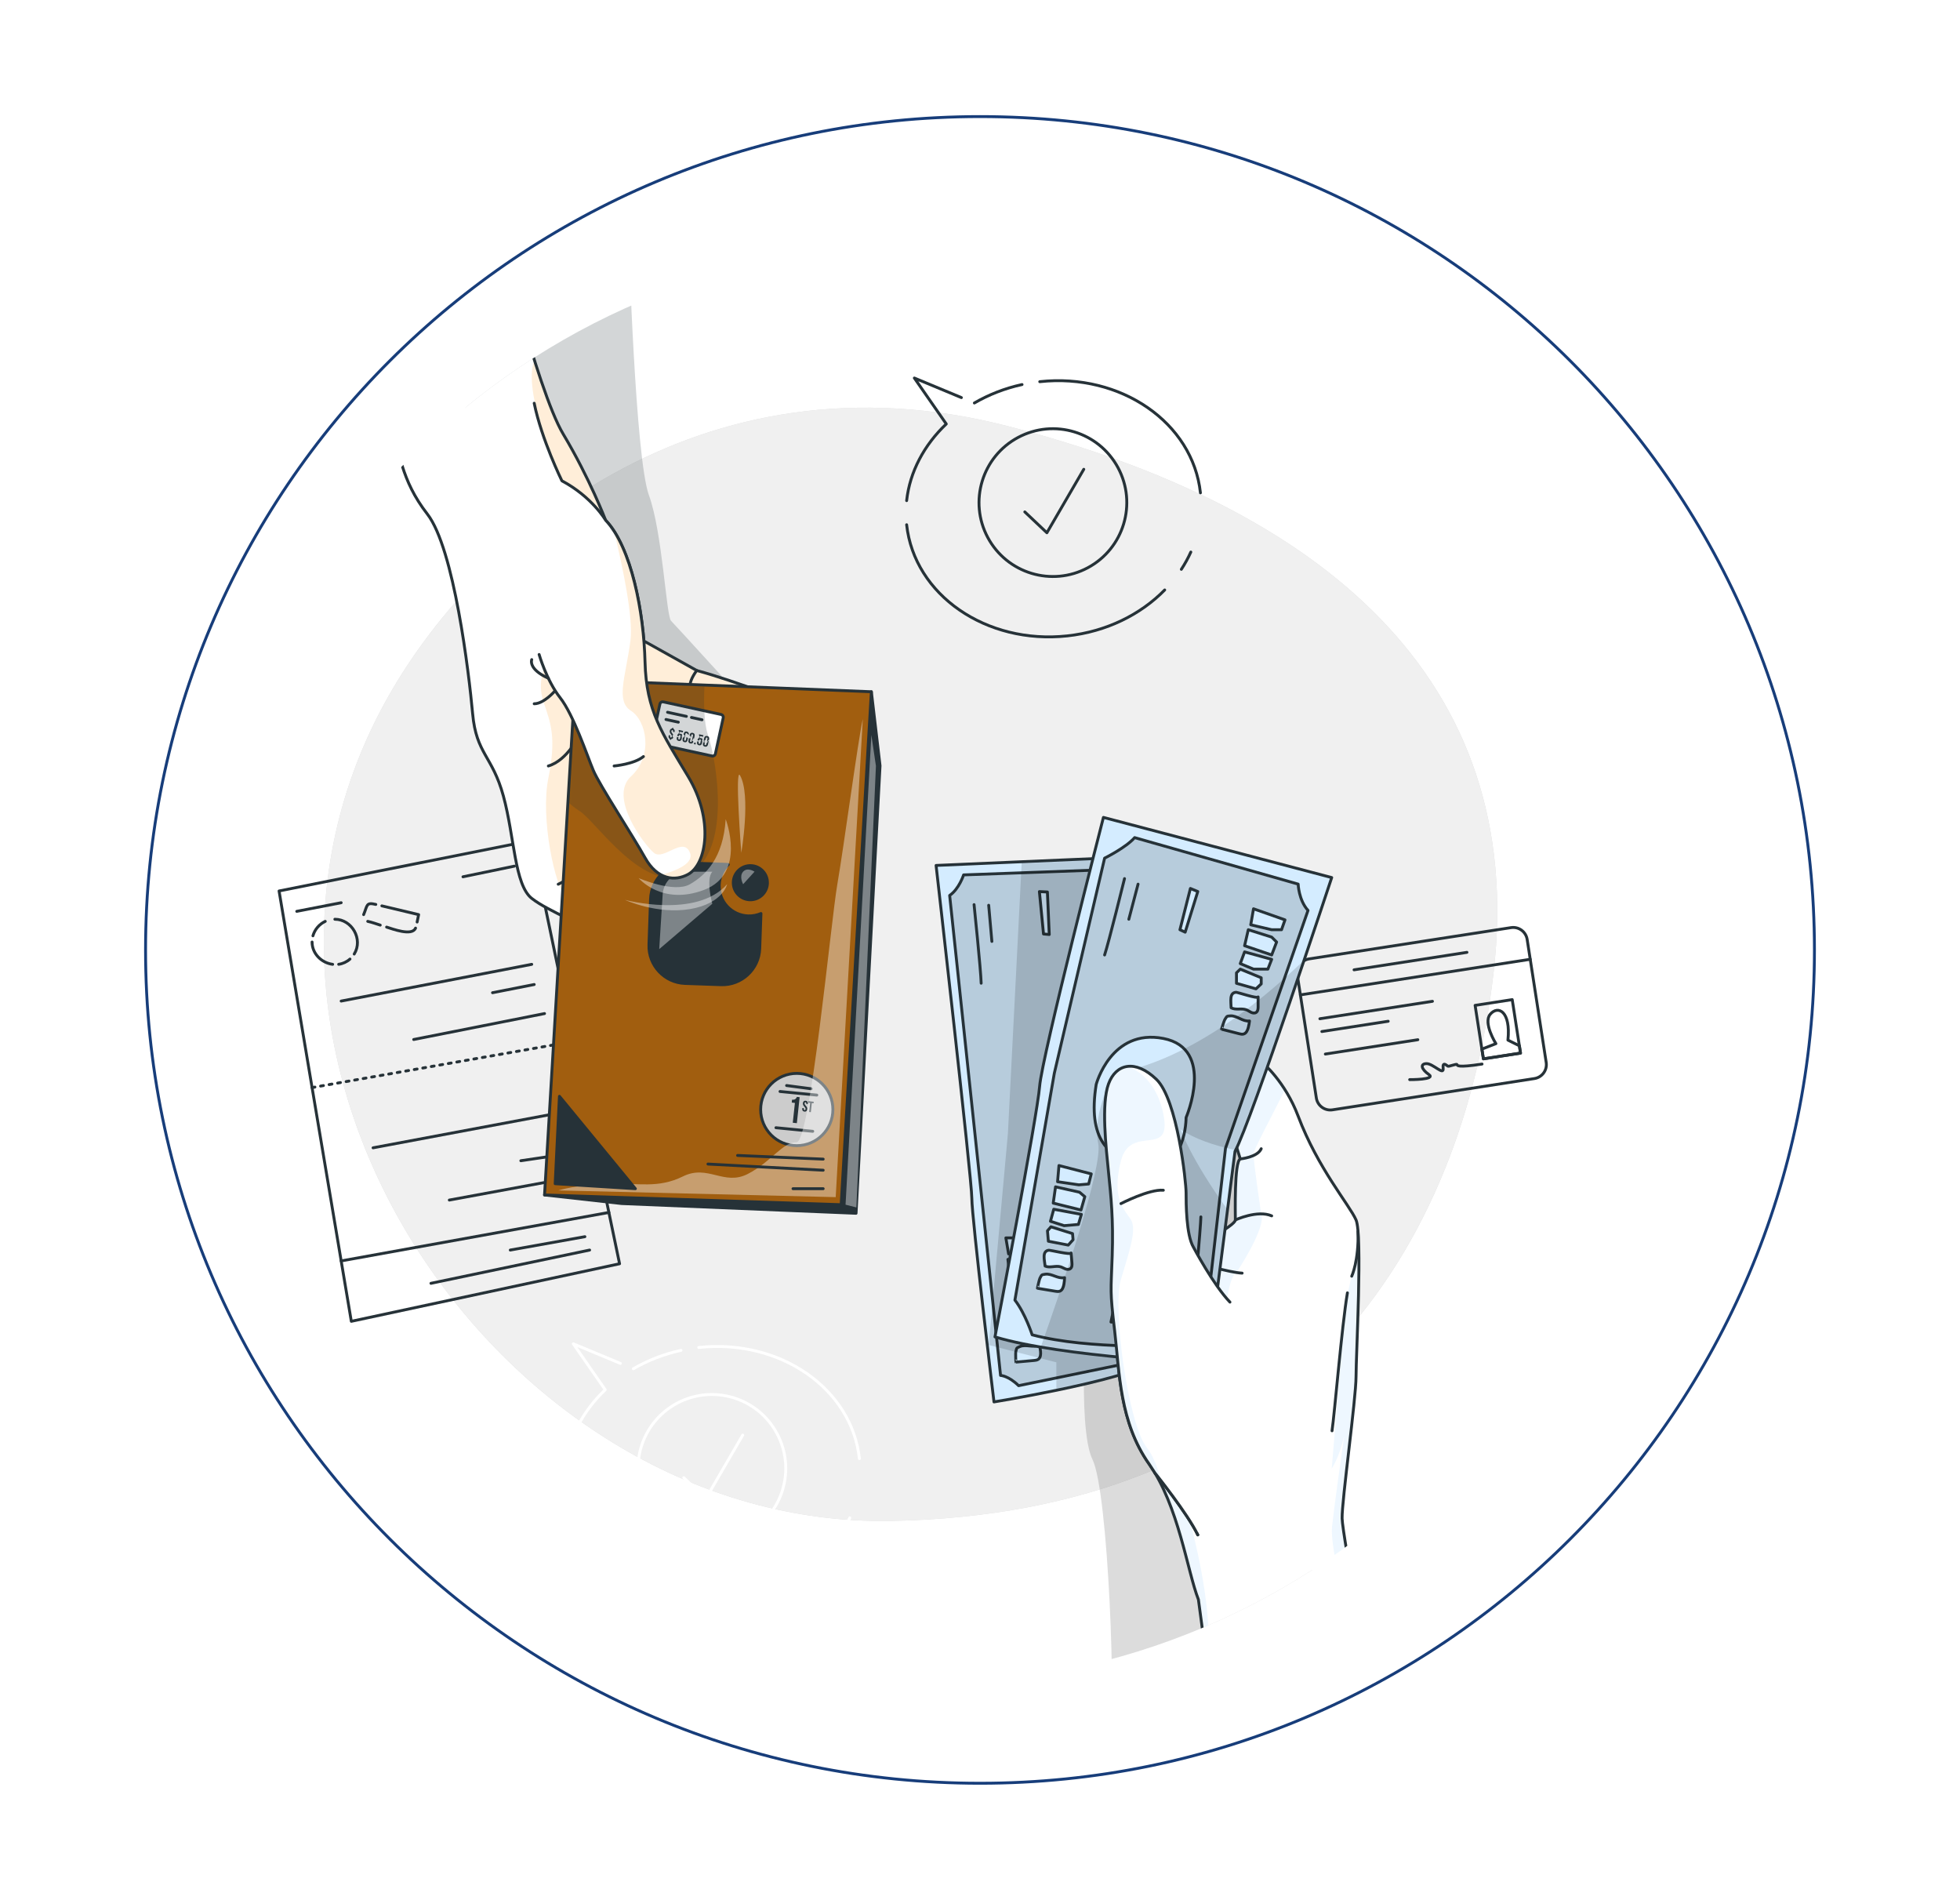 <svg width="680" height="659" viewBox="0 0 680 659" fill="none" xmlns="http://www.w3.org/2000/svg">
<path d="M679.5 329.5C679.5 511.187 527.516 658.5 340 658.5C152.484 658.5 0.5 511.187 0.5 329.5C0.5 147.813 152.484 0.5 340 0.5C527.516 0.5 679.5 147.813 679.5 329.5Z" stroke="white"/>
<path d="M629.5 329.5C629.5 489.143 499.887 618.561 340 618.561C180.113 618.561 50.5 489.143 50.5 329.5C50.5 169.857 180.113 40.439 340 40.439C499.887 40.439 629.5 169.857 629.5 329.5Z" stroke="#173D7A"/>
<g filter="url(#filter0_d_2166_7308)">
<g clip-path="url(#clip0_2166_7308)">
<rect x="90" y="79.879" width="500" height="499.242" rx="249.621" fill="white"/>
<path d="M153.231 239.271C184.361 181.961 262.658 115.068 370.08 142.932C477.501 170.796 550.076 229.743 538.183 332.303C526.291 434.863 463.799 520.069 329.184 522.564C194.567 525.06 84.977 364.927 153.231 239.271Z" fill="#CCCCCC"/>
<path opacity="0.7" d="M153.231 239.271C184.361 181.961 262.658 115.068 370.08 142.932C477.501 170.796 550.076 229.743 538.183 332.303C526.291 434.863 463.799 520.069 329.184 522.564C194.567 525.06 84.977 364.927 153.231 239.271Z" fill="white"/>
<path d="M552.339 369.123L482.292 379.968C479.615 380.383 477.108 378.548 476.693 375.871L470.088 333.21C469.673 330.532 471.508 328.026 474.186 327.611L544.232 316.767C546.91 316.352 549.416 318.187 549.831 320.864L556.436 363.525C556.851 366.203 555.016 368.709 552.339 369.123Z" stroke="#263238" stroke-miterlimit="10" stroke-linecap="round" stroke-linejoin="round"/>
<path d="M471.155 340.099L550.898 327.752" stroke="#263238" stroke-miterlimit="10" stroke-linecap="round" stroke-linejoin="round"/>
<path d="M544.649 341.738L531.771 343.732L534.643 362.281L547.521 360.287L544.649 341.738Z" stroke="#263238" stroke-miterlimit="10" stroke-linecap="round" stroke-linejoin="round"/>
<path d="M537.016 346.818C539.735 343.612 544.201 345.756 543.16 355.784L547.141 357.761L547.533 360.295L534.655 362.289L534.132 358.911L538.989 357.014C538.989 357.014 534.456 349.834 537.016 346.818Z" stroke="#263238" stroke-miterlimit="10" stroke-linecap="round" stroke-linejoin="round"/>
<path d="M509.073 369.491C509.073 369.491 518.379 369.564 515.714 367.706C513.048 365.848 512.649 363.968 514.915 363.94C517.18 363.912 520.981 368.216 520.684 365.599C520.387 362.983 522.021 364.676 522.334 364.843C522.647 365.01 525.34 363.945 525.471 364.249C525.602 364.552 525.417 365.447 534.178 364.09" stroke="#263238" stroke-miterlimit="10" stroke-linecap="round" stroke-linejoin="round"/>
<path d="M477.917 348.374L516.973 342.327" stroke="#263238" stroke-miterlimit="10" stroke-linecap="round" stroke-linejoin="round"/>
<path d="M478.604 352.807L501.616 349.245" stroke="#263238" stroke-miterlimit="10" stroke-linecap="round" stroke-linejoin="round"/>
<path d="M479.814 360.619L511.902 355.651" stroke="#263238" stroke-miterlimit="10" stroke-linecap="round" stroke-linejoin="round"/>
<path d="M489.774 331.406L528.935 325.343" stroke="#263238" stroke-miterlimit="10" stroke-linecap="round" stroke-linejoin="round"/>
<path d="M116.82 304.054L204.376 286.569L234.952 433.362L141.885 453.327L116.82 304.054Z" stroke="#263238" stroke-miterlimit="10" stroke-linecap="round" stroke-linejoin="round"/>
<path d="M138.367 432.378L231.245 415.567" stroke="#263238" stroke-miterlimit="10" stroke-linecap="round" stroke-linejoin="round"/>
<path d="M220.238 403.083L175.885 411.271" stroke="#263238" stroke-miterlimit="10" stroke-linecap="round" stroke-linejoin="round"/>
<path d="M213.664 395.713L200.704 397.623" stroke="#263238" stroke-miterlimit="10" stroke-linecap="round" stroke-linejoin="round"/>
<path d="M215.638 380.728L149.433 393.144" stroke="#263238" stroke-miterlimit="10" stroke-linecap="round" stroke-linejoin="round"/>
<path d="M128.271 372.252L218.889 356.247" stroke="#263238" stroke-miterlimit="10" stroke-linecap="round" stroke-linejoin="round" stroke-dasharray="1 2"/>
<path d="M224.559 428.61L169.514 440.147" stroke="#263238" stroke-miterlimit="10" stroke-linecap="round" stroke-linejoin="round"/>
<path d="M222.92 423.972L197.036 428.611" stroke="#263238" stroke-miterlimit="10" stroke-linecap="round" stroke-linejoin="round"/>
<path d="M208.92 346.578L163.532 355.574" stroke="#263238" stroke-miterlimit="10" stroke-linecap="round" stroke-linejoin="round"/>
<path d="M205.335 336.5L190.877 339.344" stroke="#263238" stroke-miterlimit="10" stroke-linecap="round" stroke-linejoin="round"/>
<path d="M204.478 329.5L138.367 342.242" stroke="#263238" stroke-miterlimit="10" stroke-linecap="round" stroke-linejoin="round"/>
<path d="M198.472 295.439L180.623 299.133" stroke="#263238" stroke-miterlimit="10" stroke-linecap="round" stroke-linejoin="round"/>
<path d="M138.367 308.126L122.963 311.116" stroke="#263238" stroke-miterlimit="10" stroke-linecap="round" stroke-linejoin="round"/>
<path d="M128.568 319.608C129.198 317.409 130.772 315.567 132.84 314.594" stroke="#263238" stroke-miterlimit="10" stroke-linecap="round" stroke-linejoin="round"/>
<path d="M135.413 329.5C131.532 328.998 128.271 325.77 128.271 321.762" stroke="#263238" stroke-miterlimit="10" stroke-linecap="round" stroke-linejoin="round"/>
<path d="M141.424 327.668C140.324 328.645 138.96 329.281 137.503 329.489" stroke="#263238" stroke-miterlimit="10" stroke-linecap="round" stroke-linejoin="round"/>
<path d="M136.175 313.858C142.134 313.883 146.045 320.84 142.888 325.934" stroke="#263238" stroke-miterlimit="10" stroke-linecap="round" stroke-linejoin="round"/>
<path d="M151.918 315.896C150.484 315.435 149.055 314.916 147.582 314.594" stroke="#263238" stroke-miterlimit="10" stroke-linecap="round" stroke-linejoin="round"/>
<path d="M164.17 316.934C162.946 319.836 156.119 317.187 154.128 316.585" stroke="#263238" stroke-miterlimit="10" stroke-linecap="round" stroke-linejoin="round"/>
<path d="M152.481 309.222C156.735 310.233 160.988 311.244 165.242 312.256C165.041 313.105 164.879 313.965 164.717 314.824" stroke="#263238" stroke-miterlimit="10" stroke-linecap="round" stroke-linejoin="round"/>
<path d="M146.158 312.256C147.519 308.967 146.987 307.916 150.379 308.723" stroke="#263238" stroke-miterlimit="10" stroke-linecap="round" stroke-linejoin="round"/>
<path d="M235.227 467.92L218.906 461.136L229.98 477.068C222.331 484.321 217.329 493.614 216.23 503.662" stroke="white" stroke-miterlimit="10" stroke-linecap="round" stroke-linejoin="round"/>
<path d="M256.267 463.399C250.266 464.702 244.701 466.905 239.728 469.791" stroke="white" stroke-miterlimit="10" stroke-linecap="round" stroke-linejoin="round"/>
<path d="M318.159 500.959C315.516 476.61 290.556 459.347 262.409 462.402" stroke="white" stroke-miterlimit="10" stroke-linecap="round" stroke-linejoin="round"/>
<path d="M311.534 527.489C312.792 525.567 313.894 523.564 314.825 521.495" stroke="white" stroke-miterlimit="10" stroke-linecap="round" stroke-linejoin="round"/>
<path d="M216.23 512.021C218.872 536.37 243.832 553.633 271.979 550.578C285.582 549.102 297.44 543.15 305.764 534.646" stroke="white" stroke-miterlimit="10" stroke-linecap="round" stroke-linejoin="round"/>
<path d="M279.071 526.947C291.551 520.267 296.254 504.735 289.574 492.254C282.894 479.773 267.361 475.07 254.881 481.75C242.4 488.43 237.697 503.963 244.377 516.444C251.057 528.925 266.59 533.627 279.071 526.947Z" stroke="white" stroke-miterlimit="10" stroke-linecap="round" stroke-linejoin="round"/>
<path d="M257.227 507.572L264.888 514.809L277.684 492.792" stroke="white" stroke-miterlimit="10" stroke-linecap="round" stroke-linejoin="round"/>
<path d="M353.545 132.914L337.224 126.13L348.298 142.062C340.65 149.315 335.647 158.607 334.549 168.656" stroke="#263238" stroke-miterlimit="10" stroke-linecap="round" stroke-linejoin="round"/>
<path d="M374.586 128.392C368.584 129.696 363.019 131.899 358.047 134.785" stroke="#263238" stroke-miterlimit="10" stroke-linecap="round" stroke-linejoin="round"/>
<path d="M436.477 165.952C433.835 141.604 408.875 124.341 380.728 127.395" stroke="#263238" stroke-miterlimit="10" stroke-linecap="round" stroke-linejoin="round"/>
<path d="M429.853 192.483C431.111 190.56 432.213 188.558 433.144 186.489" stroke="#263238" stroke-miterlimit="10" stroke-linecap="round" stroke-linejoin="round"/>
<path d="M334.548 177.015C337.191 201.363 362.151 218.626 390.298 215.572C403.9 214.096 415.759 208.144 424.082 199.64" stroke="#263238" stroke-miterlimit="10" stroke-linecap="round" stroke-linejoin="round"/>
<path d="M397.389 191.941C409.87 185.261 414.572 169.728 407.893 157.247C401.213 144.767 385.68 140.064 373.199 146.744C360.718 153.424 356.016 168.957 362.696 181.438C369.376 193.918 384.908 198.621 397.389 191.941Z" stroke="#263238" stroke-miterlimit="10" stroke-linecap="round" stroke-linejoin="round"/>
<path d="M375.545 172.565L383.206 179.802L396.002 157.785" stroke="#263238" stroke-miterlimit="10" stroke-linecap="round" stroke-linejoin="round"/>
<path opacity="0.2" d="M397.32 443.45C397.32 443.45 393.476 489.974 399.029 501.254C404.583 512.534 407.38 589.655 404.885 599.354C404.885 599.354 422.795 603.871 429.882 597.457C436.969 591.043 447.865 597.213 465.811 590.935C483.755 584.657 470.808 446.129 470.808 446.129L471.363 395.731L441.755 369.363L397.32 443.45Z" fill="black" fill-opacity="0.7"/>
<path d="M421.185 465.823C421.023 466.234 420.85 466.536 420.656 466.72C416.833 470.338 400.514 474.355 386.496 477.25C374.886 479.658 364.852 481.289 364.852 481.289C364.852 481.289 357.163 417.385 357.163 410.668C357.163 403.939 344.764 295.194 344.764 295.194L374.486 293.909L413.982 292.202C413.982 292.202 414.219 295.108 414.619 300.184C417.146 332.562 426.142 453.068 421.185 465.823Z" fill="#D4ECFF"/>
<mask id="mask0_2166_7308" style="mask-type:luminance" maskUnits="userSpaceOnUse" x="344" y="292" width="79" height="190">
<path d="M421.185 465.823C421.023 466.234 420.85 466.536 420.656 466.72C416.833 470.338 400.514 474.355 386.496 477.25C374.886 479.658 364.852 481.289 364.852 481.289C364.852 481.289 357.163 417.385 357.163 410.668C357.163 403.939 344.764 295.194 344.764 295.194L374.486 293.909L413.982 292.202C413.982 292.202 414.219 295.108 414.619 300.184C417.146 332.562 426.142 453.068 421.185 465.823Z" fill="white"/>
</mask>
<g mask="url(#mask0_2166_7308)">
<path opacity="0.2" d="M421.185 465.823L386.496 472.962L373.395 475.651C369.842 472.163 367.131 472.098 367.131 472.098L366.094 462.324L364.399 446.329L349.473 305.605C352.735 303.37 354.312 298.477 354.312 298.477L374.292 297.754L408.906 296.49L414.619 300.184C417.146 332.562 426.142 453.068 421.185 465.823Z" fill="black" fill-opacity="0.7"/>
</g>
<mask id="mask1_2166_7308" style="mask-type:luminance" maskUnits="userSpaceOnUse" x="344" y="292" width="79" height="190">
<path d="M421.185 465.823C421.023 466.234 420.85 466.536 420.656 466.72C416.833 470.338 400.514 474.355 386.496 477.25C374.886 479.658 364.852 481.289 364.852 481.289C364.852 481.289 357.163 417.385 357.163 410.668C357.163 403.939 344.764 295.194 344.764 295.194L374.486 293.909L413.982 292.202C413.982 292.202 414.219 295.108 414.619 300.184C417.146 332.562 426.142 453.068 421.185 465.823Z" fill="white"/>
</mask>
<g mask="url(#mask1_2166_7308)">
<path d="M421.185 465.823L386.496 472.962L373.395 475.651C369.842 472.163 367.131 472.098 367.131 472.098L366.094 462.324L364.399 446.329L349.473 305.605C352.735 303.37 354.312 298.477 354.312 298.477L374.292 297.754L408.906 296.49L414.619 300.184C417.146 332.562 426.142 453.068 421.185 465.823Z" stroke="#263238" stroke-miterlimit="10" stroke-linecap="round" stroke-linejoin="round"/>
</g>
<mask id="mask2_2166_7308" style="mask-type:luminance" maskUnits="userSpaceOnUse" x="344" y="292" width="79" height="190">
<path d="M421.185 465.823C421.023 466.234 420.85 466.536 420.656 466.72C416.833 470.338 400.514 474.355 386.496 477.25C374.886 479.658 364.852 481.289 364.852 481.289C364.852 481.289 357.163 417.385 357.163 410.668C357.163 403.939 344.764 295.194 344.764 295.194L374.486 293.909L413.982 292.202C413.982 292.202 414.219 295.108 414.619 300.184C417.146 332.562 426.142 453.068 421.185 465.823Z" fill="white"/>
</mask>
<g mask="url(#mask2_2166_7308)">
<path d="M368.971 424.392L380.547 424.374L380.558 427.996L377.336 429.137L369.919 429.949L368.971 424.392Z" fill="#D4ECFF" stroke="#263238" stroke-miterlimit="10" stroke-linecap="round" stroke-linejoin="round"/>
<path d="M369.683 431.845L378.191 431.553L380.373 432.594L380.259 437.393L370.328 437.509L369.683 431.845Z" fill="#D4ECFF" stroke="#263238" stroke-miterlimit="10" stroke-linecap="round" stroke-linejoin="round"/>
<path d="M371.041 439.523L380.766 438.827L380.651 442.467L375.957 444.128L370.986 443.847L371.041 439.523Z" fill="#D4ECFF" stroke="#263238" stroke-miterlimit="10" stroke-linecap="round" stroke-linejoin="round"/>
<path d="M371.627 445.661L379.472 446.056L380.185 448.07L379.044 450.286L372.026 450.731L370.814 447.308L371.627 445.661Z" fill="#D4ECFF" stroke="#263238" stroke-miterlimit="10" stroke-linecap="round" stroke-linejoin="round"/>
<path d="M380.675 452.687C381.048 453.734 381.421 454.78 381.793 455.828C382.042 456.527 382.275 457.358 381.844 457.961C381.49 458.456 380.805 458.594 380.198 458.54C379.591 458.485 379.004 458.28 378.394 458.253C376.574 458.172 374.891 459.675 373.097 459.351C372.396 457.412 370.63 454.563 373.023 453.684C373.389 453.55 380.929 453.403 380.675 452.687Z" fill="#D4ECFF" stroke="#263238" stroke-miterlimit="10" stroke-linecap="round" stroke-linejoin="round"/>
<path d="M380.64 461.538C380.816 462.283 380.939 463.041 381.009 463.805C381.1 464.79 381.021 465.952 380.206 466.512C379.775 466.808 379.228 466.864 378.709 466.911C376.628 467.098 374.548 467.284 372.466 467.472C372.41 467.478 372.323 464.263 372.408 463.934C372.775 462.533 372.515 462.648 373.844 462.08C375.952 461.179 378.479 462.607 380.64 461.538Z" fill="#D4ECFF" stroke="#263238" stroke-miterlimit="10" stroke-linecap="round" stroke-linejoin="round"/>
</g>
<mask id="mask3_2166_7308" style="mask-type:luminance" maskUnits="userSpaceOnUse" x="344" y="292" width="79" height="190">
<path d="M421.185 465.823C421.023 466.234 420.85 466.536 420.656 466.72C416.833 470.338 400.514 474.355 386.496 477.25C374.886 479.658 364.852 481.289 364.852 481.289C364.852 481.289 357.163 417.385 357.163 410.668C357.163 403.939 344.764 295.194 344.764 295.194L374.486 293.909L413.982 292.202C413.982 292.202 414.219 295.108 414.619 300.184C417.146 332.562 426.142 453.068 421.185 465.823Z" fill="white"/>
</mask>
<g mask="url(#mask3_2166_7308)">
<path d="M357.94 308.788C357.94 308.788 360.298 331.55 360.405 336.053" stroke="#263238" stroke-miterlimit="10" stroke-linecap="round" stroke-linejoin="round"/>
</g>
<mask id="mask4_2166_7308" style="mask-type:luminance" maskUnits="userSpaceOnUse" x="344" y="292" width="79" height="190">
<path d="M421.185 465.823C421.023 466.234 420.85 466.536 420.656 466.72C416.833 470.338 400.514 474.355 386.496 477.25C374.886 479.658 364.852 481.289 364.852 481.289C364.852 481.289 357.163 417.385 357.163 410.668C357.163 403.939 344.764 295.194 344.764 295.194L374.486 293.909L413.982 292.202C413.982 292.202 414.219 295.108 414.619 300.184C417.146 332.562 426.142 453.068 421.185 465.823Z" fill="white"/>
</mask>
<g mask="url(#mask4_2166_7308)">
<path d="M363.014 309.006L364.12 321.549" stroke="#263238" stroke-miterlimit="10" stroke-linecap="round" stroke-linejoin="round"/>
</g>
<mask id="mask5_2166_7308" style="mask-type:luminance" maskUnits="userSpaceOnUse" x="344" y="292" width="79" height="190">
<path d="M421.185 465.823C421.023 466.234 420.85 466.536 420.656 466.72C416.833 470.338 400.514 474.355 386.496 477.25C374.886 479.658 364.852 481.289 364.852 481.289C364.852 481.289 357.163 417.385 357.163 410.668C357.163 403.939 344.764 295.194 344.764 295.194L374.486 293.909L413.982 292.202C413.982 292.202 414.219 295.108 414.619 300.184C417.146 332.562 426.142 453.068 421.185 465.823Z" fill="white"/>
</mask>
<g mask="url(#mask5_2166_7308)">
<path d="M380.606 304.268L382.033 318.966L384.031 319.155L383.38 304.405L380.606 304.268Z" fill="#D4ECFF" stroke="#263238" stroke-miterlimit="10" stroke-linecap="round" stroke-linejoin="round"/>
</g>
<mask id="mask6_2166_7308" style="mask-type:luminance" maskUnits="userSpaceOnUse" x="344" y="292" width="79" height="190">
<path d="M421.185 465.823C421.023 466.234 420.85 466.536 420.656 466.72C416.833 470.338 400.514 474.355 386.496 477.25C374.886 479.658 364.852 481.289 364.852 481.289C364.852 481.289 357.163 417.385 357.163 410.668C357.163 403.939 344.764 295.194 344.764 295.194L374.486 293.909L413.982 292.202C413.982 292.202 414.219 295.108 414.619 300.184C417.146 332.562 426.142 453.068 421.185 465.823Z" fill="white"/>
</mask>
<g mask="url(#mask6_2166_7308)">
<path opacity="0.2" d="M421.185 465.823C421.023 466.234 420.85 466.536 420.656 466.72C416.833 470.338 400.514 474.355 386.496 477.25V467.551L366.094 462.324L363.016 461.536L364.399 446.329L369.68 388.204L374.292 297.754L374.486 293.909L413.982 292.202C413.982 292.202 414.219 295.108 414.619 300.184C417.146 332.562 426.142 453.068 421.185 465.823Z" fill="black" fill-opacity="0.7"/>
</g>
<path d="M421.185 465.823C421.023 466.234 420.85 466.536 420.656 466.72C416.833 470.338 400.514 474.355 386.496 477.25C374.886 479.658 364.852 481.289 364.852 481.289C364.852 481.289 357.163 417.385 357.163 410.668C357.163 403.939 344.764 295.194 344.764 295.194L374.486 293.909L413.982 292.202C413.982 292.202 414.219 295.108 414.619 300.184C417.146 332.562 426.142 453.068 421.185 465.823Z" stroke="#263238" stroke-miterlimit="10" stroke-linecap="round" stroke-linejoin="round"/>
<path d="M442.104 610.834C442.353 608.556 438.767 575.865 438.702 572.312C438.53 562.57 435.776 549.836 435.776 549.836C431.931 540.008 428.939 517.361 418.679 502.835C408.43 488.309 408.43 471.223 406.723 456.697C405.006 442.171 405.438 443.445 405.87 430.572C406.292 417.687 405.438 410.127 404.585 401.585C403.732 393.031 402.026 377.987 404.585 370.977C407.145 363.979 413.841 362.359 421.174 369.357C428.507 376.367 431.499 405.159 431.499 408.713C431.499 412.266 431.499 423.368 434.069 427.645C434.069 427.645 448.595 420.215 448.595 418.163C448.595 416.111 448.163 397.977 450.301 397.005L441.759 369.357L457.991 363.601C457.991 363.601 461.901 366.809 465.81 372.997C467.42 375.546 469.039 378.613 470.379 382.166C477.215 400.299 488.199 412.946 490.467 418.163C492.735 423.368 490.467 464.808 490.467 472.508C490.467 480.198 485.499 515.741 485.628 521.68C485.725 525.968 488.641 542.071 491.547 554.394C492.67 559.146 499.182 593.576 500.133 596.308L442.104 610.834Z" fill="white"/>
<path opacity="0.4" d="M454.892 395.234C454.784 397.556 457.559 416.067 457.559 416.067C459.486 420.675 448.983 436.399 448.983 436.399C446.716 437.681 445.729 445.586 445.729 445.586C438.622 444.009 422.351 427.645 422.351 427.645C422.351 427.645 420.396 434.352 418.258 450.951C416.12 467.54 429.792 506.982 435.624 534.209C441.456 561.435 438.702 572.312 438.702 572.312C438.53 562.57 435.776 549.836 435.776 549.836C431.931 540.008 428.939 517.361 418.679 502.835C408.43 488.309 408.43 471.223 406.723 456.697C405.006 442.171 405.438 443.445 405.87 430.572C406.292 417.687 405.438 410.127 404.585 401.585C403.732 393.031 402.026 377.987 404.585 370.977C407.145 363.979 413.841 362.359 421.174 369.357C428.507 376.367 431.499 405.159 431.499 408.713C431.499 412.266 431.499 423.368 434.069 427.645C434.069 427.645 448.595 420.215 448.595 418.163C448.595 416.111 448.163 397.977 450.302 397.005L441.759 369.357L457.991 363.601C457.991 363.601 461.901 366.809 465.81 372.997C460.54 383.527 454.956 393.787 454.892 395.234Z" fill="#D4ECFF"/>
<path opacity="0.4" d="M482.13 524.597C482.842 518.128 484.97 502.716 486.32 493.104C484.668 500.61 482.022 504.412 482.022 504.412C482.022 504.412 486.622 449.299 487.076 445.973C487.53 442.636 492.174 427.516 490.467 418.163C492.735 423.368 490.467 464.808 490.467 472.508C490.467 480.198 485.499 515.741 485.629 521.681C485.726 525.968 490.357 553.525 493.262 565.847C486.998 556.775 481.417 531.109 482.13 524.597Z" fill="#D4ECFF"/>
<path d="M500.134 596.312C496.716 586.485 485.762 527.62 485.629 521.682C485.495 515.745 490.462 480.195 490.462 472.504C490.462 464.813 492.73 423.371 490.462 418.16C488.194 412.95 477.217 400.299 470.381 382.163C465.804 370.022 457.99 363.598 457.99 363.598L441.755 369.364L450.3 397.001C448.164 397.977 448.591 416.107 448.591 418.16C448.591 420.213 434.064 427.642 434.064 427.642C431.5 423.37 431.5 412.261 431.5 408.711C431.5 405.161 428.51 376.371 421.175 369.363C413.841 362.354 407.147 363.981 404.583 370.983C402.019 377.985 403.729 393.036 404.583 401.581C405.438 410.126 406.292 417.688 405.865 430.57C405.438 443.451 405.011 442.17 406.72 456.696C408.428 471.223 408.428 488.313 418.683 502.839C428.937 517.366 431.928 540.011 435.773 549.836C435.773 549.836 443.038 602.293 442.106 610.839" stroke="#263238" stroke-miterlimit="10" stroke-linecap="round" stroke-linejoin="round"/>
<path d="M434.064 427.642C434.064 427.642 436.628 439.605 442.395 445.586" stroke="#263238" stroke-miterlimit="10" stroke-linecap="round" stroke-linejoin="round"/>
<path d="M435.623 433.101C435.623 433.101 446.455 436.401 450.941 436.614" stroke="#263238" stroke-miterlimit="10" stroke-linecap="round" stroke-linejoin="round"/>
<path d="M448.591 418.16C448.591 418.16 456.282 414.611 461.195 416.748" stroke="#263238" stroke-miterlimit="10" stroke-linecap="round" stroke-linejoin="round"/>
<path d="M450.3 397C450.3 397 456.281 396.453 457.563 393.461" stroke="#263238" stroke-miterlimit="10" stroke-linecap="round" stroke-linejoin="round"/>
<path d="M420.66 505.885C420.66 505.885 432.142 520.142 435.56 527.405" stroke="#263238" stroke-miterlimit="10" stroke-linecap="round" stroke-linejoin="round"/>
<path d="M487.471 443.45C485.549 454.773 482.985 485.748 482.131 491.303" stroke="#263238" stroke-miterlimit="10" stroke-linecap="round" stroke-linejoin="round"/>
<path d="M491.149 422.083C491.468 432.341 488.966 437.682 488.966 437.682" stroke="#263238" stroke-miterlimit="10" stroke-linecap="round" stroke-linejoin="round"/>
<path d="M402.82 278.533L482.024 299.402C482.024 299.402 454.166 383.867 448.475 394.353L439.038 467.979C439.038 467.979 388.455 465.758 365.191 458.727C365.191 458.727 379.895 382.034 380.685 371.823C381.477 361.612 402.82 278.533 402.82 278.533Z" fill="#D4ECFF"/>
<mask id="mask7_2166_7308" style="mask-type:luminance" maskUnits="userSpaceOnUse" x="365" y="278" width="118" height="190">
<path d="M402.82 278.533L482.024 299.402C482.024 299.402 454.166 383.867 448.475 394.353L439.038 467.979C439.038 467.979 388.455 465.758 365.191 458.727C365.191 458.727 379.895 382.034 380.685 371.823C381.477 361.612 402.82 278.533 402.82 278.533Z" fill="white"/>
</mask>
<g mask="url(#mask7_2166_7308)">
<path opacity="0.2" d="M385.785 367.284L403.233 292.668C403.233 292.668 410.744 288.938 413.647 285.544L470.381 301.673C470.381 301.673 470.555 307.236 473.8 310.804L445.174 393.301L438.231 454.114C438.231 454.114 428.992 454.856 428.11 461.692C428.11 461.692 398.176 463.308 378.094 458.014C378.094 458.014 375.728 450.634 372.112 445.971L385.785 367.284Z" fill="black" fill-opacity="0.7"/>
</g>
<mask id="mask8_2166_7308" style="mask-type:luminance" maskUnits="userSpaceOnUse" x="365" y="278" width="118" height="190">
<path d="M402.82 278.533L482.024 299.402C482.024 299.402 454.166 383.867 448.475 394.353L439.038 467.979C439.038 467.979 388.455 465.758 365.191 458.727C365.191 458.727 379.895 382.034 380.685 371.823C381.477 361.612 402.82 278.533 402.82 278.533Z" fill="white"/>
</mask>
<g mask="url(#mask8_2166_7308)">
<path d="M385.785 367.284L403.233 292.668C403.233 292.668 410.744 288.938 413.647 285.544L470.381 301.673C470.381 301.673 470.555 307.236 473.8 310.804L445.174 393.301L438.231 454.114C438.231 454.114 428.992 454.856 428.11 461.692C428.11 461.692 398.176 463.308 378.094 458.014C378.094 458.014 375.728 450.634 372.112 445.971L385.785 367.284Z" stroke="#263238" stroke-miterlimit="10" stroke-linecap="round" stroke-linejoin="round"/>
</g>
<mask id="mask9_2166_7308" style="mask-type:luminance" maskUnits="userSpaceOnUse" x="365" y="278" width="118" height="190">
<path d="M402.82 278.533L482.024 299.402C482.024 299.402 454.166 383.867 448.475 394.353L439.038 467.979C439.038 467.979 388.455 465.758 365.191 458.727C365.191 458.727 379.895 382.034 380.685 371.823C381.477 361.612 402.82 278.533 402.82 278.533Z" fill="white"/>
</mask>
<g mask="url(#mask9_2166_7308)">
<path d="M400.312 371.157C400.312 371.157 405.46 351.703 423.608 355.213C441.756 358.723 431.501 382.649 431.501 382.649C431.501 382.649 431.613 401.98 416.886 399.312C404.127 397 397.32 390 400.312 371.157Z" fill="#D4ECFF" stroke="#263238" stroke-miterlimit="10" stroke-linecap="round" stroke-linejoin="round"/>
</g>
<mask id="mask10_2166_7308" style="mask-type:luminance" maskUnits="userSpaceOnUse" x="365" y="278" width="118" height="190">
<path d="M402.82 278.533L482.024 299.402C482.024 299.402 454.166 383.867 448.475 394.353L439.038 467.979C439.038 467.979 388.455 465.758 365.191 458.727C365.191 458.727 379.895 382.034 380.685 371.823C381.477 361.612 402.82 278.533 402.82 278.533Z" fill="white"/>
</mask>
<g mask="url(#mask10_2166_7308)">
<path d="M410.138 299.762C410.138 299.762 404.653 321.98 403.23 326.252" stroke="#263238" stroke-miterlimit="10" stroke-linecap="round" stroke-linejoin="round"/>
</g>
<mask id="mask11_2166_7308" style="mask-type:luminance" maskUnits="userSpaceOnUse" x="365" y="278" width="118" height="190">
<path d="M402.82 278.533L482.024 299.402C482.024 299.402 454.166 383.867 448.475 394.353L439.038 467.979C439.038 467.979 388.455 465.758 365.191 458.727C365.191 458.727 379.895 382.034 380.685 371.823C381.477 361.612 402.82 278.533 402.82 278.533Z" fill="white"/>
</mask>
<g mask="url(#mask11_2166_7308)">
<path d="M414.838 301.686L411.634 313.862" stroke="#263238" stroke-miterlimit="10" stroke-linecap="round" stroke-linejoin="round"/>
</g>
<mask id="mask12_2166_7308" style="mask-type:luminance" maskUnits="userSpaceOnUse" x="365" y="278" width="118" height="190">
<path d="M402.82 278.533L482.024 299.402C482.024 299.402 454.166 383.867 448.475 394.353L439.038 467.979C439.038 467.979 388.455 465.758 365.191 458.727C365.191 458.727 379.895 382.034 380.685 371.823C381.477 361.612 402.82 278.533 402.82 278.533Z" fill="white"/>
</mask>
<g mask="url(#mask12_2166_7308)">
<path d="M454.893 310.231L465.811 314.076L464.613 317.494H461.195L453.932 315.784L454.893 310.231Z" fill="#D4ECFF" stroke="#263238" stroke-miterlimit="10" stroke-linecap="round" stroke-linejoin="round"/>
<path d="M453.078 317.494L461.195 320.058L462.904 321.766L461.195 326.253L451.796 323.048L453.078 317.494Z" fill="#D4ECFF" stroke="#263238" stroke-miterlimit="10" stroke-linecap="round" stroke-linejoin="round"/>
<path d="M451.796 325.184L461.195 327.774L459.871 331.165H454.893L450.3 329.243L451.796 325.184Z" fill="#D4ECFF" stroke="#263238" stroke-miterlimit="10" stroke-linecap="round" stroke-linejoin="round"/>
<path d="M450.3 331.166L457.564 334.156V336.293L455.747 338.002L448.983 336.08V332.448L450.3 331.166Z" fill="#D4ECFF" stroke="#263238" stroke-miterlimit="10" stroke-linecap="round" stroke-linejoin="round"/>
<path d="M456.485 340.81C456.487 341.921 456.489 343.033 456.491 344.143C456.493 344.885 456.435 345.746 455.827 346.171C455.328 346.52 454.636 346.422 454.082 346.168C453.528 345.914 453.042 345.525 452.477 345.296C450.788 344.613 448.7 345.467 447.117 344.563C447.103 342.501 446.389 339.227 448.938 339.196C449.328 339.191 456.485 341.569 456.485 340.81Z" fill="#D4ECFF" stroke="#263238" stroke-miterlimit="10" stroke-linecap="round" stroke-linejoin="round"/>
<path d="M453.498 349.14C453.415 349.901 453.277 350.657 453.089 351.399C452.846 352.358 452.384 353.428 451.428 353.684C450.924 353.819 450.391 353.689 449.884 353.559C447.86 353.042 445.836 352.524 443.812 352.005C443.758 351.991 444.747 348.932 444.939 348.651C445.753 347.453 445.469 347.474 446.911 347.382C449.198 347.238 451.104 349.427 453.498 349.14Z" fill="#D4ECFF" stroke="#263238" stroke-miterlimit="10" stroke-linecap="round" stroke-linejoin="round"/>
</g>
<mask id="mask13_2166_7308" style="mask-type:luminance" maskUnits="userSpaceOnUse" x="365" y="278" width="118" height="190">
<path d="M402.82 278.533L482.024 299.402C482.024 299.402 454.166 383.867 448.475 394.353L439.038 467.979C439.038 467.979 388.455 465.758 365.191 458.727C365.191 458.727 379.895 382.034 380.685 371.823C381.477 361.612 402.82 278.533 402.82 278.533Z" fill="white"/>
</mask>
<g mask="url(#mask13_2166_7308)">
<path d="M432.996 303.181L429.365 317.494L431.181 318.348L435.56 304.249L432.996 303.181Z" fill="#D4ECFF" stroke="#263238" stroke-miterlimit="10" stroke-linecap="round" stroke-linejoin="round"/>
</g>
<mask id="mask14_2166_7308" style="mask-type:luminance" maskUnits="userSpaceOnUse" x="365" y="278" width="118" height="190">
<path d="M402.82 278.533L482.024 299.402C482.024 299.402 454.166 383.867 448.475 394.353L439.038 467.979C439.038 467.979 388.455 465.758 365.191 458.727C365.191 458.727 379.895 382.034 380.685 371.823C381.477 361.612 402.82 278.533 402.82 278.533Z" fill="white"/>
</mask>
<g mask="url(#mask14_2166_7308)">
<path d="M387.393 399.29L398.6 402.186L397.699 405.694L394.294 405.987L386.911 404.906L387.393 399.29Z" fill="#D4ECFF" stroke="#263238" stroke-miterlimit="10" stroke-linecap="round" stroke-linejoin="round"/>
<path d="M386.206 406.682L394.513 408.541L396.362 410.097L395.044 414.714L385.405 412.325L386.206 406.682Z" fill="#D4ECFF" stroke="#263238" stroke-miterlimit="10" stroke-linecap="round" stroke-linejoin="round"/>
<path d="M385.587 414.454L395.174 416.23L394.145 419.722L389.186 420.149L384.445 418.626L385.587 414.454Z" fill="#D4ECFF" stroke="#263238" stroke-miterlimit="10" stroke-linecap="round" stroke-linejoin="round"/>
<path d="M384.61 420.542L392.102 422.9L392.284 425.028L390.622 426.886L383.718 425.55L383.407 421.932L384.61 420.542Z" fill="#D4ECFF" stroke="#263238" stroke-miterlimit="10" stroke-linecap="round" stroke-linejoin="round"/>
<path d="M391.597 429.621C391.695 430.728 391.792 431.835 391.889 432.942C391.954 433.68 391.97 434.543 391.401 435.018C390.933 435.409 390.236 435.369 389.662 435.164C389.089 434.959 388.571 434.612 387.989 434.433C386.247 433.896 384.241 434.927 382.587 434.161C382.397 432.108 381.406 428.907 383.941 428.658C384.327 428.621 391.662 430.378 391.597 429.621Z" fill="#D4ECFF" stroke="#263238" stroke-miterlimit="10" stroke-linecap="round" stroke-linejoin="round"/>
<path d="M389.334 438.176C389.315 438.942 389.244 439.707 389.121 440.463C388.961 441.439 388.592 442.544 387.662 442.881C387.171 443.059 386.628 442.976 386.112 442.889C384.051 442.547 381.991 442.204 379.929 441.861C379.874 441.853 380.598 438.72 380.764 438.423C381.472 437.159 381.192 437.204 382.62 436.989C384.887 436.649 386.973 438.668 389.334 438.176Z" fill="#D4ECFF" stroke="#263238" stroke-miterlimit="10" stroke-linecap="round" stroke-linejoin="round"/>
</g>
<mask id="mask15_2166_7308" style="mask-type:luminance" maskUnits="userSpaceOnUse" x="365" y="278" width="118" height="190">
<path d="M402.82 278.533L482.024 299.402C482.024 299.402 454.166 383.867 448.475 394.353L439.038 467.979C439.038 467.979 388.455 465.758 365.191 458.727C365.191 458.727 379.895 382.034 380.685 371.823C381.477 361.612 402.82 278.533 402.82 278.533Z" fill="white"/>
</mask>
<g mask="url(#mask15_2166_7308)">
<path d="M434.064 448.661C434.064 448.661 436.628 419.956 436.628 417.111" stroke="#263238" stroke-miterlimit="10" stroke-linecap="round" stroke-linejoin="round"/>
</g>
<mask id="mask16_2166_7308" style="mask-type:luminance" maskUnits="userSpaceOnUse" x="365" y="278" width="118" height="190">
<path d="M402.82 278.533L482.024 299.402C482.024 299.402 454.166 383.867 448.475 394.353L439.038 467.979C439.038 467.979 388.455 465.758 365.191 458.727C365.191 458.727 379.895 382.034 380.685 371.823C381.477 361.612 402.82 278.533 402.82 278.533Z" fill="white"/>
</mask>
<g mask="url(#mask16_2166_7308)">
<path d="M428.937 447.379C428.937 447.379 430.006 432.468 430.219 429.883" stroke="#263238" stroke-miterlimit="10" stroke-linecap="round" stroke-linejoin="round"/>
</g>
<mask id="mask17_2166_7308" style="mask-type:luminance" maskUnits="userSpaceOnUse" x="365" y="278" width="118" height="190">
<path d="M402.82 278.533L482.024 299.402C482.024 299.402 454.166 383.867 448.475 394.353L439.038 467.979C439.038 467.979 388.455 465.758 365.191 458.727C365.191 458.727 379.895 382.034 380.685 371.823C381.477 361.612 402.82 278.533 402.82 278.533Z" fill="white"/>
</mask>
<g mask="url(#mask17_2166_7308)">
<path d="M408.902 436.615L405.439 453.574H408.902L411.42 436.615H408.902Z" fill="#D4ECFF" stroke="#263238" stroke-miterlimit="10" stroke-linecap="round" stroke-linejoin="round"/>
</g>
<mask id="mask18_2166_7308" style="mask-type:luminance" maskUnits="userSpaceOnUse" x="365" y="278" width="118" height="190">
<path d="M402.82 278.533L482.024 299.402C482.024 299.402 454.166 383.867 448.475 394.353L439.038 467.979C439.038 467.979 388.455 465.758 365.191 458.727C365.191 458.727 379.895 382.034 380.685 371.823C381.477 361.612 402.82 278.533 402.82 278.533Z" fill="white"/>
</mask>
<g mask="url(#mask18_2166_7308)">
<path opacity="0.2" d="M448.704 393.928C441.208 392.362 434.523 390.061 429.577 386.746C429.577 386.746 433.162 397.049 445.874 414.61L439.038 467.983C439.038 467.983 406.022 466.536 381.074 462.27C388.742 440.67 402.652 399.738 401.022 391.627C398.786 380.492 406.681 367.349 406.681 367.349C431.64 362.856 455.842 343.988 472.453 328.037C463.996 353.071 452.451 386.54 448.704 393.928Z" fill="black" fill-opacity="0.7"/>
</g>
<path d="M402.82 278.533L482.024 299.402C482.024 299.402 454.166 383.867 448.475 394.353L439.038 467.979C439.038 467.979 388.455 465.758 365.191 458.727C365.191 458.727 379.895 382.034 380.685 371.823C381.477 361.612 402.82 278.533 402.82 278.533Z" stroke="#263238" stroke-miterlimit="10" stroke-linecap="round" stroke-linejoin="round"/>
<path d="M446.716 446.663L435.559 527.404C433.075 522.123 426.304 513.115 422.805 508.612C421.509 506.927 420.655 505.88 420.655 505.88L418.679 502.834C408.43 488.308 408.43 471.222 406.723 456.696C405.006 442.17 405.438 443.445 405.87 430.571C406.291 417.687 405.438 410.127 404.585 401.584C403.732 393.03 402.025 377.986 404.585 370.977C405.838 367.542 408.095 365.404 410.925 364.95C413.862 364.464 417.437 365.793 421.174 369.357C428.507 376.366 431.499 405.159 431.499 408.712C431.499 412.265 431.499 423.367 434.069 427.644C434.069 427.644 440.949 440.68 446.716 446.663Z" fill="white"/>
<path opacity="0.4" d="M417.826 497.079C420.159 500.059 421.747 504.358 422.805 508.613C421.509 506.928 420.656 505.881 420.656 505.881L418.68 502.835C408.43 488.309 408.43 471.223 406.724 456.697C405.007 442.171 405.439 443.446 405.871 430.572C406.292 417.688 405.439 410.128 404.586 401.585C403.732 393.031 402.026 377.987 404.586 370.978C405.838 367.543 408.096 365.405 410.925 364.951C416.368 366.485 421.704 371.982 423.604 381.389C426.801 397.179 412.232 384.424 408.852 397.805C405.482 411.175 410.385 414.793 412.405 418.163C414.414 421.533 411.843 428.952 408.852 438.942C405.871 448.943 411.422 488.881 417.826 497.079Z" fill="#D4ECFF"/>
<path d="M446.716 446.666C440.948 440.685 434.065 427.642 434.065 427.642C431.501 423.369 431.501 412.261 431.501 408.711C431.501 405.161 428.511 376.371 421.177 369.363C413.842 362.354 407.148 363.981 404.584 370.983C402.021 377.985 403.73 393.036 404.584 401.581C405.439 410.125 406.293 417.688 405.866 430.57C405.439 443.451 405.012 442.17 406.721 456.696C408.429 471.223 408.429 488.313 418.684 502.839L420.66 505.886C420.66 505.886 432.142 520.143 435.56 527.406" stroke="#263238" stroke-miterlimit="10" stroke-linecap="round" stroke-linejoin="round"/>
<path d="M408.902 412.495C408.902 412.495 418.704 407.431 423.607 407.859" stroke="#263238" stroke-miterlimit="10" stroke-linecap="round" stroke-linejoin="round"/>
<path opacity="0.2" d="M279.318 239.35C279.318 239.35 254.537 212.07 252.828 210.361C251.119 208.653 249.837 179.599 245.137 166.781C240.437 153.964 238.142 78.766 238.142 78.766C238.142 78.766 233.668 73.212 221.03 76.203C208.393 79.193 196.003 73.639 181.904 81.757C167.805 89.875 195.149 206.088 195.149 206.088L222.891 294.508L279.318 239.35Z" fill="#263238"/>
<path d="M296.336 239.546C296.336 239.546 285.233 310.47 273.688 319.866C267.003 325.32 256.581 327.75 247.336 327.415C240.64 327.177 234.549 325.492 230.963 322.436C222.42 315.168 210.454 311.323 204.482 306.625C198.498 301.927 198.498 285.262 194.654 271.158C190.809 257.064 185.247 256.632 183.972 242.538C182.687 228.433 177.557 185.287 168.269 173.32C158.981 161.354 158.765 151.958 154.92 139.776C151.076 127.593 122.963 83.54 122.963 83.54L191.522 69.5C191.522 69.5 198.261 97.396 205.475 120.152C208.899 130.952 212.43 140.607 215.39 145.554C224.591 160.933 230.11 175.459 230.11 175.459C237.864 183.58 242.109 201.573 243.394 217.33V217.341L261.732 227.58C275.826 231.424 296.336 239.546 296.336 239.546Z" fill="white"/>
<path opacity="0.4" d="M296.336 239.546C296.336 239.546 285.233 310.47 273.688 319.866C267.003 325.32 256.581 327.75 247.336 327.415C225.412 321.993 219.515 309.789 216.545 306.83C212.592 302.888 207.398 278.869 210.249 264.894C213.089 250.918 211.046 245.744 208.694 238.92C203.48 223.798 219.39 215.659 221.031 209.933C222.673 204.22 222.084 172.196 214.946 161.785C211.144 156.244 201.345 127.688 205.475 120.152C208.899 130.952 212.43 140.607 215.39 145.554C224.591 160.933 230.11 175.459 230.11 175.459C237.864 183.58 242.109 201.573 243.394 217.33V217.341L261.732 227.58C275.826 231.424 296.336 239.546 296.336 239.546Z" fill="#FFD4A1"/>
<path d="M212.612 234.57C212.612 234.57 208.751 239.118 205.333 239.118" stroke="#263238" stroke-miterlimit="10" stroke-linecap="round" stroke-linejoin="round"/>
<path d="M221.032 249.933C221.032 249.933 216.868 258.771 210.246 260.695" stroke="#263238" stroke-miterlimit="10" stroke-linecap="round" stroke-linejoin="round"/>
<path d="M213.664 301.71C213.664 301.71 223.063 297.651 224.559 290.815" stroke="#263238" stroke-miterlimit="10" stroke-linecap="round" stroke-linejoin="round"/>
<path d="M261.729 227.582C261.729 227.582 259.379 230.572 259.379 232.922" stroke="#263238" stroke-miterlimit="10" stroke-linecap="round" stroke-linejoin="round"/>
<path d="M191.522 69.5C191.522 69.5 206.188 130.164 215.39 145.554C224.591 160.933 230.11 175.459 230.11 175.459C237.864 183.58 242.109 201.584 243.394 217.341M243.394 217.341V217.33M243.394 217.341L261.732 227.58C275.826 231.424 296.336 239.546 296.336 239.546C296.336 239.546 285.233 310.47 273.688 319.866C262.154 329.272 239.517 329.694 230.963 322.436C222.42 315.168 210.454 311.323 204.482 306.625C198.498 301.927 198.498 285.262 194.654 271.158C190.809 257.064 185.247 256.632 183.972 242.538C182.687 228.433 177.557 185.287 168.269 173.32C158.981 161.354 158.765 151.958 154.92 139.776C151.076 127.593 122.963 83.54 122.963 83.54" stroke="#263238" stroke-miterlimit="10" stroke-linecap="round" stroke-linejoin="round"/>
<path d="M322.314 234.951L208.92 409.495L235.687 412.478L316.999 415.855L325.32 260.608L322.314 234.951Z" fill="#263238" stroke="#263238" stroke-miterlimit="10" stroke-linecap="round" stroke-linejoin="round"/>
<path d="M322.31 234.945L311.834 412.875L208.92 409.495L217.042 273.156L219.569 230.82L264.411 232.623L322.31 234.945Z" fill="#A15E0F"/>
<mask id="mask19_2166_7308" style="mask-type:luminance" maskUnits="userSpaceOnUse" x="208" y="230" width="115" height="183">
<path d="M322.31 234.945L311.834 412.875L208.92 409.495L217.042 273.156L219.569 230.82L264.411 232.623L322.31 234.945Z" fill="white"/>
</mask>
<g mask="url(#mask19_2166_7308)">
<path d="M296.432 392.394C303.353 392.394 308.964 386.783 308.964 379.862C308.964 372.94 303.353 367.329 296.432 367.329C289.51 367.329 283.899 372.94 283.899 379.862C283.899 386.783 289.51 392.394 296.432 392.394Z" fill="#CCCCCC" stroke="#263238" stroke-miterlimit="10"/>
<path d="M292.902 371.542L301.391 372.658" stroke="#263238" stroke-miterlimit="10" stroke-linecap="round" stroke-linejoin="round"/>
<path d="M290.62 373.606L303.382 374.854" stroke="#263238" stroke-miterlimit="10" stroke-linecap="round" stroke-linejoin="round"/>
<path d="M289.205 386.173L301.968 387.42" stroke="#263238" stroke-miterlimit="10" stroke-linecap="round" stroke-linejoin="round"/>
<path d="M294.797 376.45C295.892 376.567 296.192 376.064 296.476 375.482L297.429 375.585L296.462 384.601L295.046 384.448L295.784 377.571L294.689 377.454L294.797 376.45Z" fill="#263238"/>
<path d="M299.511 376.82C300.072 376.881 300.326 377.248 300.263 377.838L300.251 377.952L299.704 377.893L299.72 377.741C299.748 377.477 299.653 377.366 299.47 377.347C299.286 377.327 299.171 377.415 299.141 377.679C299.113 377.947 299.207 378.159 299.55 378.531C299.988 379.008 300.108 379.33 300.063 379.752C300 380.341 299.669 380.646 299.102 380.585C298.533 380.524 298.275 380.157 298.338 379.567L298.362 379.342L298.908 379.401L298.88 379.663C298.852 379.925 298.958 380.034 299.141 380.053C299.325 380.072 299.451 379.989 299.481 379.727C299.509 379.459 299.415 379.247 299.071 378.875C298.633 378.397 298.513 378.075 298.558 377.654C298.623 377.065 298.948 376.76 299.511 376.82Z" fill="#263238"/>
<path d="M300.526 376.972L302.314 377.163L302.258 377.689L301.654 377.624L301.315 380.78L300.737 380.717L301.075 377.561L300.469 377.496L300.526 376.972Z" fill="#263238"/>
</g>
<mask id="mask20_2166_7308" style="mask-type:luminance" maskUnits="userSpaceOnUse" x="208" y="230" width="115" height="183">
<path d="M322.31 234.945L311.834 412.875L208.92 409.495L217.042 273.156L219.569 230.82L264.411 232.623L322.31 234.945Z" fill="white"/>
</mask>
<g mask="url(#mask20_2166_7308)">
<path d="M267.043 257.235L246.955 252.854C246.436 252.74 246.107 252.228 246.22 251.71L248.952 239.187C249.065 238.669 249.577 238.34 250.095 238.453L270.183 242.835C270.702 242.948 271.031 243.46 270.918 243.978L268.187 256.502C268.073 257.019 267.561 257.349 267.043 257.235Z" fill="white" stroke="#263238" stroke-miterlimit="10" stroke-linecap="round" stroke-linejoin="round"/>
<path d="M253.565 250.811C253.555 250.791 253.532 250.769 253.495 250.736C253.447 250.693 253.479 250.605 253.441 250.552C253.426 250.532 253.402 250.52 253.382 250.504C253.325 250.462 253.292 250.395 253.262 250.331C253.253 250.311 253.244 250.291 253.247 250.27C253.253 250.23 253.298 250.212 253.331 250.189C253.38 250.158 253.415 250.106 253.427 250.049C253.432 250.028 253.434 250.005 253.45 249.992C253.467 249.978 253.495 249.981 253.511 249.965C253.522 249.954 253.524 249.936 253.527 249.92C253.545 249.715 253.397 249.564 253.271 249.409C252.955 249.022 252.892 248.819 252.948 248.561C253.004 248.303 253.128 248.228 253.308 248.267C253.489 248.306 253.571 248.427 253.514 248.684L253.481 248.833L254.017 248.95L254.042 248.836C254.149 248.347 254.01 247.993 253.626 247.822L253.684 247.554L253.221 247.453L253.163 247.72C252.747 247.722 252.478 247.987 252.373 248.471C252.283 248.884 252.38 249.207 252.764 249.673C253.081 250.055 253.143 250.263 253.087 250.521C253.031 250.779 252.897 250.846 252.717 250.807C252.536 250.768 252.443 250.651 252.499 250.392L252.561 250.109L252.025 249.993L251.971 250.24C251.864 250.729 252.003 251.089 252.391 251.26L252.334 251.522L252.798 251.624L252.855 251.361C252.853 251.371 253.11 251.324 253.133 251.316C253.217 251.284 253.293 251.237 253.358 251.176C253.427 251.113 253.486 251.034 253.529 250.95C253.568 250.876 253.582 250.844 253.565 250.811Z" fill="#263238"/>
<path d="M256.571 250.636C256.564 250.553 256.544 250.469 256.508 250.384C256.492 250.345 256.473 250.302 256.486 250.262C256.497 250.227 256.529 250.203 256.556 250.18C256.845 249.925 256.488 249.577 256.217 249.518C255.99 249.468 255.81 249.526 255.66 249.671L255.894 248.821L256.883 249.037L256.996 248.522L255.502 248.196C255.485 248.259 255.433 248.361 255.44 248.425C255.449 248.501 255.53 248.526 255.532 248.605C255.533 248.645 255.514 248.684 255.516 248.725C255.52 248.791 255.579 248.836 255.63 248.877C255.682 248.917 255.736 248.971 255.73 249.036C255.727 249.063 255.714 249.088 255.7 249.11C255.647 249.203 255.585 249.301 255.487 249.343C255.449 249.359 255.403 249.371 255.386 249.409C255.378 249.428 255.38 249.45 255.378 249.47C255.368 249.546 255.298 249.598 255.233 249.64C255.018 249.781 255.007 250.024 254.942 250.266L255.478 250.383L255.502 250.275C255.558 250.017 255.693 249.944 255.873 249.983C256.054 250.022 256.146 250.145 256.089 250.403L255.917 251.197C255.86 251.455 255.727 251.522 255.546 251.483C255.366 251.444 255.273 251.327 255.329 251.068L255.403 250.734L254.867 250.617L254.802 250.916C254.676 251.493 254.893 251.886 255.449 252.007C256.005 252.128 256.366 251.861 256.491 251.284C256.539 251.063 256.592 250.851 256.571 250.636Z" fill="#263238"/>
<path d="M263.621 252.148C263.614 252.065 263.594 251.981 263.559 251.896C263.542 251.857 263.523 251.814 263.536 251.774C263.547 251.738 263.579 251.715 263.606 251.691C263.896 251.436 263.538 251.087 263.267 251.028C263.04 250.979 262.861 251.037 262.71 251.182L262.944 250.332L263.933 250.548L264.046 250.033L262.552 249.707C262.535 249.77 262.483 249.872 262.491 249.936C262.499 250.012 262.58 250.037 262.582 250.116C262.583 250.156 262.564 250.195 262.566 250.236C262.571 250.301 262.629 250.347 262.681 250.388C262.733 250.428 262.787 250.482 262.78 250.547C262.777 250.574 262.764 250.599 262.75 250.621C262.697 250.714 262.635 250.811 262.537 250.854C262.499 250.87 262.453 250.882 262.437 250.919C262.429 250.939 262.43 250.96 262.428 250.981C262.418 251.057 262.348 251.108 262.283 251.151C262.068 251.292 262.057 251.536 261.993 251.777L262.528 251.894L262.552 251.786C262.608 251.529 262.743 251.455 262.924 251.494C263.104 251.533 263.196 251.656 263.14 251.914L262.967 252.708C262.911 252.965 262.777 253.033 262.596 252.994C262.416 252.955 262.323 252.837 262.379 252.579L262.453 252.245L261.917 252.128L261.852 252.427C261.726 253.004 261.943 253.397 262.499 253.518C263.055 253.639 263.416 253.372 263.542 252.795C263.588 252.575 263.642 252.363 263.621 252.148Z" fill="#263238"/>
<path d="M257.802 249.565C257.858 249.307 257.993 249.235 258.174 249.273C258.295 249.299 258.354 249.384 258.377 249.501C258.435 249.522 258.5 249.536 258.56 249.549C258.571 249.551 258.583 249.554 258.591 249.562C258.602 249.573 258.601 249.59 258.604 249.605C258.61 249.667 258.652 249.72 258.704 249.755C258.779 249.806 258.864 249.834 258.937 249.887C259.119 249.362 258.814 248.874 258.286 248.758C257.73 248.637 257.354 248.901 257.228 249.478C257.213 249.547 257.193 249.617 257.182 249.687C257.155 249.861 257.212 249.801 257.36 249.867C257.424 249.897 257.588 250.022 257.437 250.078C257.421 250.085 257.403 250.086 257.386 250.094C257.371 250.103 257.358 250.121 257.365 250.137C257.403 250.153 257.44 250.168 257.47 250.195C257.499 250.222 257.517 250.265 257.504 250.303C257.493 250.336 257.461 250.359 257.45 250.392C257.441 250.423 257.447 250.465 257.419 250.48C257.406 250.487 257.39 250.485 257.377 250.493C257.354 250.505 257.298 250.631 257.275 250.66C257.241 250.703 257.195 250.762 257.145 250.789C256.998 250.868 256.939 250.806 256.895 251.004C256.869 251.119 256.844 251.235 256.82 251.35C256.693 251.927 256.925 252.323 257.483 252.444C258.039 252.565 258.415 252.302 258.541 251.725L258.705 250.973C258.686 250.966 258.665 250.968 258.647 250.958C258.518 250.902 258.397 250.833 258.283 250.753C258.245 250.727 258.216 250.693 258.179 250.666L257.968 251.638C257.911 251.896 257.776 251.968 257.596 251.929C257.416 251.89 257.324 251.767 257.38 251.509C257.38 251.509 257.699 250.047 257.696 250.037C257.688 249.944 257.717 249.858 257.758 249.776L257.802 249.565Z" fill="#263238"/>
<path d="M260.463 251.348C260.482 251.334 260.498 251.319 260.508 251.298C260.533 251.248 260.51 251.185 260.562 251.112C260.649 251.129 260.718 251.132 260.805 251.132L260.986 250.298C261.113 249.722 260.88 249.325 260.323 249.204C259.767 249.083 259.391 249.347 259.265 249.924L259.231 250.075C259.311 250.142 259.355 250.245 259.429 250.305C259.499 250.361 259.62 250.35 259.597 250.492C259.586 250.561 259.531 250.636 259.572 250.694C259.595 250.725 259.64 250.736 259.66 250.77C259.681 250.809 259.656 250.858 259.624 250.889C259.593 250.92 259.553 250.945 259.535 250.986C259.508 251.048 259.529 251.142 259.468 251.17C259.372 251.213 259.262 251.034 259.147 251.052C259.048 251.067 259.009 251.153 258.977 251.239C258.915 251.415 258.893 251.617 258.853 251.801C258.727 252.377 258.959 252.774 259.515 252.895C259.763 252.949 260.03 252.933 260.237 252.772C260.338 252.693 260.414 252.587 260.471 252.472C260.563 252.288 260.556 252.233 260.435 252.071C260.425 252.057 260.412 252.04 260.393 252.039C260.372 252.037 260.354 252.057 260.336 252.071C260.319 252.084 260.286 252.088 260.279 252.067C260.254 251.981 260.229 251.896 260.203 251.809C260.199 251.794 260.195 251.779 260.199 251.764C260.207 251.732 260.247 251.721 260.274 251.7C260.359 251.639 260.317 251.494 260.382 251.413C260.408 251.385 260.437 251.368 260.463 251.348ZM260.003 252.086C259.947 252.343 259.812 252.416 259.632 252.377C259.451 252.339 259.36 252.215 259.416 251.957L259.84 250.01C259.896 249.752 260.031 249.68 260.212 249.718C260.392 249.757 260.484 249.88 260.428 250.139L260.003 252.086Z" fill="#263238"/>
<path d="M261.418 252.691L261.299 253.237L260.753 253.118L260.872 252.572L261.418 252.691Z" fill="#263238"/>
<path d="M265.93 251.729C265.997 251.681 266.003 251.475 266.02 251.396C266.146 250.819 265.914 250.423 265.357 250.302C264.801 250.181 264.425 250.444 264.299 251.021C264.247 251.26 264.198 251.499 264.142 251.737C264.281 251.864 264.115 252.073 264.201 252.221C264.215 252.245 264.236 252.266 264.237 252.294C264.242 252.38 264.077 252.393 264.078 252.479C264.078 252.495 264.085 252.509 264.088 252.525C264.126 252.668 263.995 252.655 263.941 252.723C263.905 252.767 263.902 252.841 263.889 252.898C263.763 253.475 263.995 253.871 264.551 253.992C265.107 254.113 265.483 253.849 265.61 253.273C265.653 253.076 265.695 252.88 265.738 252.683C265.772 252.531 265.933 252.128 265.766 252.006C265.731 251.98 265.684 251.968 265.658 251.934C265.625 251.888 265.639 251.826 265.658 251.774C265.72 251.611 265.814 251.79 265.93 251.729ZM265.276 252.679C265.234 252.748 265.168 252.767 265.114 252.854C265.061 252.939 265.058 253.086 265.036 253.183C264.98 253.441 264.845 253.514 264.665 253.475C264.484 253.436 264.392 253.313 264.449 253.055C264.465 252.979 264.556 252.763 264.524 252.695C264.499 252.641 264.417 252.654 264.381 252.573C264.338 252.479 264.364 252.322 264.388 252.227C264.395 252.201 264.402 252.174 264.399 252.147C264.391 252.098 264.345 252.048 264.369 252.005C264.377 251.988 264.395 251.978 264.408 251.964C264.456 251.912 264.435 251.829 264.444 251.73C264.456 251.72 264.475 251.726 264.489 251.732C264.83 251.857 264.823 251.329 264.872 251.108C264.928 250.851 265.063 250.778 265.244 250.817C265.424 250.856 265.516 250.979 265.46 251.237C265.414 251.443 265.305 251.709 265.322 251.916C265.417 251.917 265.491 251.996 265.496 252.091C265.499 252.153 265.475 252.215 265.495 252.274C265.511 252.319 265.556 252.364 265.535 252.409C265.518 252.447 265.468 252.451 265.428 252.464C265.368 252.483 265.319 252.537 265.305 252.6C265.3 252.632 265.289 252.658 265.276 252.679Z" fill="#263238"/>
<path d="M259.899 243.869C261.116 244.135 262.333 244.401 263.55 244.666" stroke="#263238" stroke-miterlimit="10" stroke-linecap="round" stroke-linejoin="round"/>
<path d="M251.604 242.06C253.778 242.534 255.951 243.008 258.125 243.483" stroke="#263238" stroke-miterlimit="10" stroke-linecap="round" stroke-linejoin="round"/>
<path d="M251.058 244.565L255.337 245.498" stroke="#263238" stroke-miterlimit="10" stroke-linecap="round" stroke-linejoin="round"/>
</g>
<mask id="mask21_2166_7308" style="mask-type:luminance" maskUnits="userSpaceOnUse" x="208" y="230" width="115" height="183">
<path d="M322.31 234.945L311.834 412.875L208.92 409.495L217.042 273.156L219.569 230.82L264.411 232.623L322.31 234.945Z" fill="white"/>
</mask>
<g mask="url(#mask21_2166_7308)">
<path opacity="0.4" d="M213.664 407.921C213.664 407.921 220.5 405.85 231.039 405.59C241.577 405.33 248.3 407.324 256.959 403.052C265.617 398.779 271.201 406.47 279.461 402.197C287.72 397.925 291.563 391.065 296.336 391.219C301.108 391.374 308.229 314.872 310.507 301.71C312.786 288.548 317.663 251.842 319.337 244.398L309.938 410.252L213.664 407.921Z" fill="white"/>
</g>
<mask id="mask22_2166_7308" style="mask-type:luminance" maskUnits="userSpaceOnUse" x="208" y="230" width="115" height="183">
<path d="M322.31 234.945L311.834 412.875L208.92 409.495L217.042 273.156L219.569 230.82L264.411 232.623L322.31 234.945Z" fill="white"/>
</mask>
<g mask="url(#mask22_2166_7308)">
<path d="M214.091 375.28L240.438 407.325L212.612 405.59L214.091 375.28Z" fill="#263238" stroke="#263238" stroke-miterlimit="10" stroke-linecap="round" stroke-linejoin="round"/>
</g>
<mask id="mask23_2166_7308" style="mask-type:luminance" maskUnits="userSpaceOnUse" x="208" y="230" width="115" height="183">
<path d="M322.31 234.945L311.834 412.875L208.92 409.495L217.042 273.156L219.569 230.82L264.411 232.623L322.31 234.945Z" fill="white"/>
</mask>
<g mask="url(#mask23_2166_7308)">
<path d="M284.007 311.874L283.582 324.07C283.333 331.194 277.301 336.818 270.178 336.57L257.647 336.133C250.523 335.884 244.898 329.852 245.147 322.729L245.701 306.852C245.949 299.728 251.981 294.103 259.105 294.352L271.636 294.789C271.982 294.801 272.326 294.824 272.66 294.868C270.814 296.673 269.624 299.171 269.528 301.945C269.327 307.688 273.817 312.501 279.559 312.702C281.134 312.756 282.647 312.452 284.007 311.874Z" fill="#263238" stroke="#263238" stroke-miterlimit="10" stroke-linecap="round" stroke-linejoin="round"/>
<path d="M286.255 301.39C286.14 304.661 283.396 307.22 280.125 307.107C276.854 306.992 274.295 304.248 274.408 300.976C274.523 297.705 277.267 295.147 280.538 295.26C283.81 295.374 286.369 298.119 286.255 301.39Z" fill="#263238" stroke="#263238" stroke-miterlimit="10" stroke-linecap="round" stroke-linejoin="round"/>
</g>
<mask id="mask24_2166_7308" style="mask-type:luminance" maskUnits="userSpaceOnUse" x="208" y="230" width="115" height="183">
<path d="M322.31 234.945L311.834 412.875L208.92 409.495L217.042 273.156L219.569 230.82L264.411 232.623L322.31 234.945Z" fill="white"/>
</mask>
<g mask="url(#mask24_2166_7308)">
<path opacity="0.4" d="M248.707 324.224L267.121 308.488C267.121 308.488 264.785 300.045 267.121 297.379L258.272 297.359C253.853 297.35 250.189 300.781 249.911 305.192L248.707 324.224Z" fill="white"/>
</g>
<mask id="mask25_2166_7308" style="mask-type:luminance" maskUnits="userSpaceOnUse" x="208" y="230" width="115" height="183">
<path d="M322.31 234.945L311.834 412.875L208.92 409.495L217.042 273.156L219.569 230.82L264.411 232.623L322.31 234.945Z" fill="white"/>
</mask>
<g mask="url(#mask25_2166_7308)">
<path opacity="0.4" d="M277.823 301.71L281.771 297.358C281.771 297.358 279.319 295.702 277.823 297.358C276.328 299.016 277.823 301.71 277.823 301.71Z" fill="white"/>
</g>
<mask id="mask26_2166_7308" style="mask-type:luminance" maskUnits="userSpaceOnUse" x="208" y="230" width="115" height="183">
<path d="M322.31 234.945L311.834 412.875L208.92 409.495L217.042 273.156L219.569 230.82L264.411 232.623L322.31 234.945Z" fill="white"/>
</mask>
<g mask="url(#mask26_2166_7308)">
<path d="M275.9 395.788L305.594 397.07" stroke="#263238" stroke-miterlimit="10" stroke-linecap="round" stroke-linejoin="round"/>
</g>
<mask id="mask27_2166_7308" style="mask-type:luminance" maskUnits="userSpaceOnUse" x="208" y="230" width="115" height="183">
<path d="M322.31 234.945L311.834 412.875L208.92 409.495L217.042 273.156L219.569 230.82L264.411 232.623L322.31 234.945Z" fill="white"/>
</mask>
<g mask="url(#mask27_2166_7308)">
<path d="M265.617 398.78L305.594 400.916" stroke="#263238" stroke-miterlimit="10" stroke-linecap="round" stroke-linejoin="round"/>
</g>
<mask id="mask28_2166_7308" style="mask-type:luminance" maskUnits="userSpaceOnUse" x="208" y="230" width="115" height="183">
<path d="M322.31 234.945L311.834 412.875L208.92 409.495L217.042 273.156L219.569 230.82L264.411 232.623L322.31 234.945Z" fill="white"/>
</mask>
<g mask="url(#mask28_2166_7308)">
<path d="M295.127 407.325H305.594" stroke="#263238" stroke-miterlimit="10" stroke-linecap="round" stroke-linejoin="round"/>
</g>
<mask id="mask29_2166_7308" style="mask-type:luminance" maskUnits="userSpaceOnUse" x="208" y="230" width="115" height="183">
<path d="M322.31 234.945L311.834 412.875L208.92 409.495L217.042 273.156L219.569 230.82L264.411 232.623L322.31 234.945Z" fill="white"/>
</mask>
<g mask="url(#mask29_2166_7308)">
<path opacity="0.2" d="M258.741 298.276C243.426 305.642 226.838 279.841 221.027 276.288C219.634 275.434 218.284 274.333 217.042 273.156L219.569 230.82L264.411 232.623C264.119 238.93 264.216 245.896 265.62 249.936C268.634 258.64 274.044 290.922 258.741 298.276Z" fill="#263238"/>
</g>
<mask id="mask30_2166_7308" style="mask-type:luminance" maskUnits="userSpaceOnUse" x="208" y="230" width="115" height="183">
<path d="M322.31 234.945L311.834 412.875L208.92 409.495L217.042 273.156L219.569 230.82L264.411 232.623L322.31 234.945Z" fill="white"/>
</mask>
<g mask="url(#mask30_2166_7308)">
<path opacity="0.4" d="M241.577 299.593C241.577 299.593 253.826 304.903 259.379 301.711C264.934 298.518 270.915 292.536 271.77 279.15C271.77 279.15 279.057 297.997 264.354 303.645C249.65 309.293 241.577 299.593 241.577 299.593Z" fill="white"/>
</g>
<mask id="mask31_2166_7308" style="mask-type:luminance" maskUnits="userSpaceOnUse" x="208" y="230" width="115" height="183">
<path d="M322.31 234.945L311.834 412.875L208.92 409.495L217.042 273.156L219.569 230.82L264.411 232.623L322.31 234.945Z" fill="white"/>
</mask>
<g mask="url(#mask31_2166_7308)">
<path opacity="0.4" d="M236.807 307.133C236.807 307.133 261.588 313.804 272.269 301.71C272.269 301.71 270.844 308.415 259.38 310.338C247.915 312.261 236.807 307.133 236.807 307.133Z" fill="white"/>
</g>
<mask id="mask32_2166_7308" style="mask-type:luminance" maskUnits="userSpaceOnUse" x="208" y="230" width="115" height="183">
<path d="M322.31 234.945L311.834 412.875L208.92 409.495L217.042 273.156L219.569 230.82L264.411 232.623L322.31 234.945Z" fill="white"/>
</mask>
<g mask="url(#mask32_2166_7308)">
<path opacity="0.4" d="M276.755 263.981C274.867 260.624 277.183 290.815 277.183 290.815C277.183 290.815 280.6 270.817 276.755 263.981Z" fill="white"/>
</g>
<path d="M322.31 234.945L311.834 412.875L208.92 409.495L217.042 273.156L219.569 230.82L264.411 232.623L322.31 234.945Z" stroke="#263238" stroke-miterlimit="10" stroke-linecap="round" stroke-linejoin="round"/>
<path opacity="0.4" d="M317.108 413.82L313.356 412.875L322.31 249.933L323.895 260.693L317.108 413.82Z" fill="white"/>
<path d="M258.741 298.276C256.084 299.788 252.498 299.864 249.518 298.417C247.466 297.434 245.522 295.652 243.783 292.52C239.517 284.83 227.972 267.313 225.844 262.226C223.706 257.139 219.008 242.959 214.31 236.986C209.601 231.003 207.041 222.028 207.041 222.028L205.335 134.872C207.894 147.476 214.947 161.786 214.947 161.786C225.412 167.337 230.11 175.459 230.11 175.459C231.158 176.56 232.14 177.835 233.058 179.271C240.035 190.071 243.416 209.5 243.783 224.588C244.215 241.684 249.766 249.374 258.741 264.321C267.716 279.279 264.571 294.957 258.741 298.276Z" fill="white"/>
<path opacity="0.4" d="M258.741 298.276C256.043 299.714 252.498 299.864 249.518 298.417C254.421 297.078 260.858 294.561 259.378 290.814C257.056 284.895 250.263 293.676 246.85 290.814C243.426 287.952 231.039 271.536 238.912 264.31C246.774 257.074 244.28 244.968 238.912 241.555C233.534 238.131 237.022 230.01 238.728 217.212C239.765 209.468 236.104 191.929 233.058 179.271C240.035 190.071 243.416 209.5 243.783 224.588C244.215 241.684 249.766 249.374 258.741 264.321C267.716 279.279 264.571 295.171 258.741 298.276Z" fill="#FFD4A1"/>
<path d="M205.333 134.868C207.897 147.472 214.946 161.785 214.946 161.785C225.413 167.339 230.113 175.457 230.113 175.457C239.086 184.856 243.358 207.5 243.785 224.59C244.213 241.68 249.766 249.371 258.739 264.324C267.711 279.278 265.219 294.743 258.739 298.279C254.223 300.743 248.057 300.213 243.785 292.522C239.512 284.831 227.977 267.314 225.841 262.226C223.705 257.137 219.004 242.961 214.305 236.98C209.605 230.999 207.042 222.026 207.042 222.026" stroke="#263238" stroke-miterlimit="10" stroke-linecap="round" stroke-linejoin="round"/>
<path d="M233.058 260.693C233.058 260.693 240.036 260.069 243.228 257.432" stroke="#263238" stroke-miterlimit="10" stroke-linecap="round" stroke-linejoin="round"/>
<path d="M204.478 223.798C204.478 223.798 203.125 227.086 210.246 230.259" stroke="#263238" stroke-miterlimit="10" stroke-linecap="round" stroke-linejoin="round"/>
</g>
</g>
<defs>
<filter id="filter0_d_2166_7308" x="21" y="35.879" width="598" height="597.242" filterUnits="userSpaceOnUse" color-interpolation-filters="sRGB">
<feFlood flood-opacity="0" result="BackgroundImageFix"/>
<feColorMatrix in="SourceAlpha" type="matrix" values="0 0 0 0 0 0 0 0 0 0 0 0 0 0 0 0 0 0 127 0" result="hardAlpha"/>
<feMorphology radius="9" operator="dilate" in="SourceAlpha" result="effect1_dropShadow_2166_7308"/>
<feOffset dx="-20" dy="5"/>
<feGaussianBlur stdDeviation="20"/>
<feComposite in2="hardAlpha" operator="out"/>
<feColorMatrix type="matrix" values="0 0 0 0 0 0 0 0 0 0 0 0 0 0 0 0 0 0 0.25 0"/>
<feBlend mode="normal" in2="BackgroundImageFix" result="effect1_dropShadow_2166_7308"/>
<feBlend mode="normal" in="SourceGraphic" in2="effect1_dropShadow_2166_7308" result="shape"/>
</filter>
<clipPath id="clip0_2166_7308">
<rect x="90" y="79.879" width="500" height="499.242" rx="249.621" fill="white"/>
</clipPath>
</defs>
</svg>
